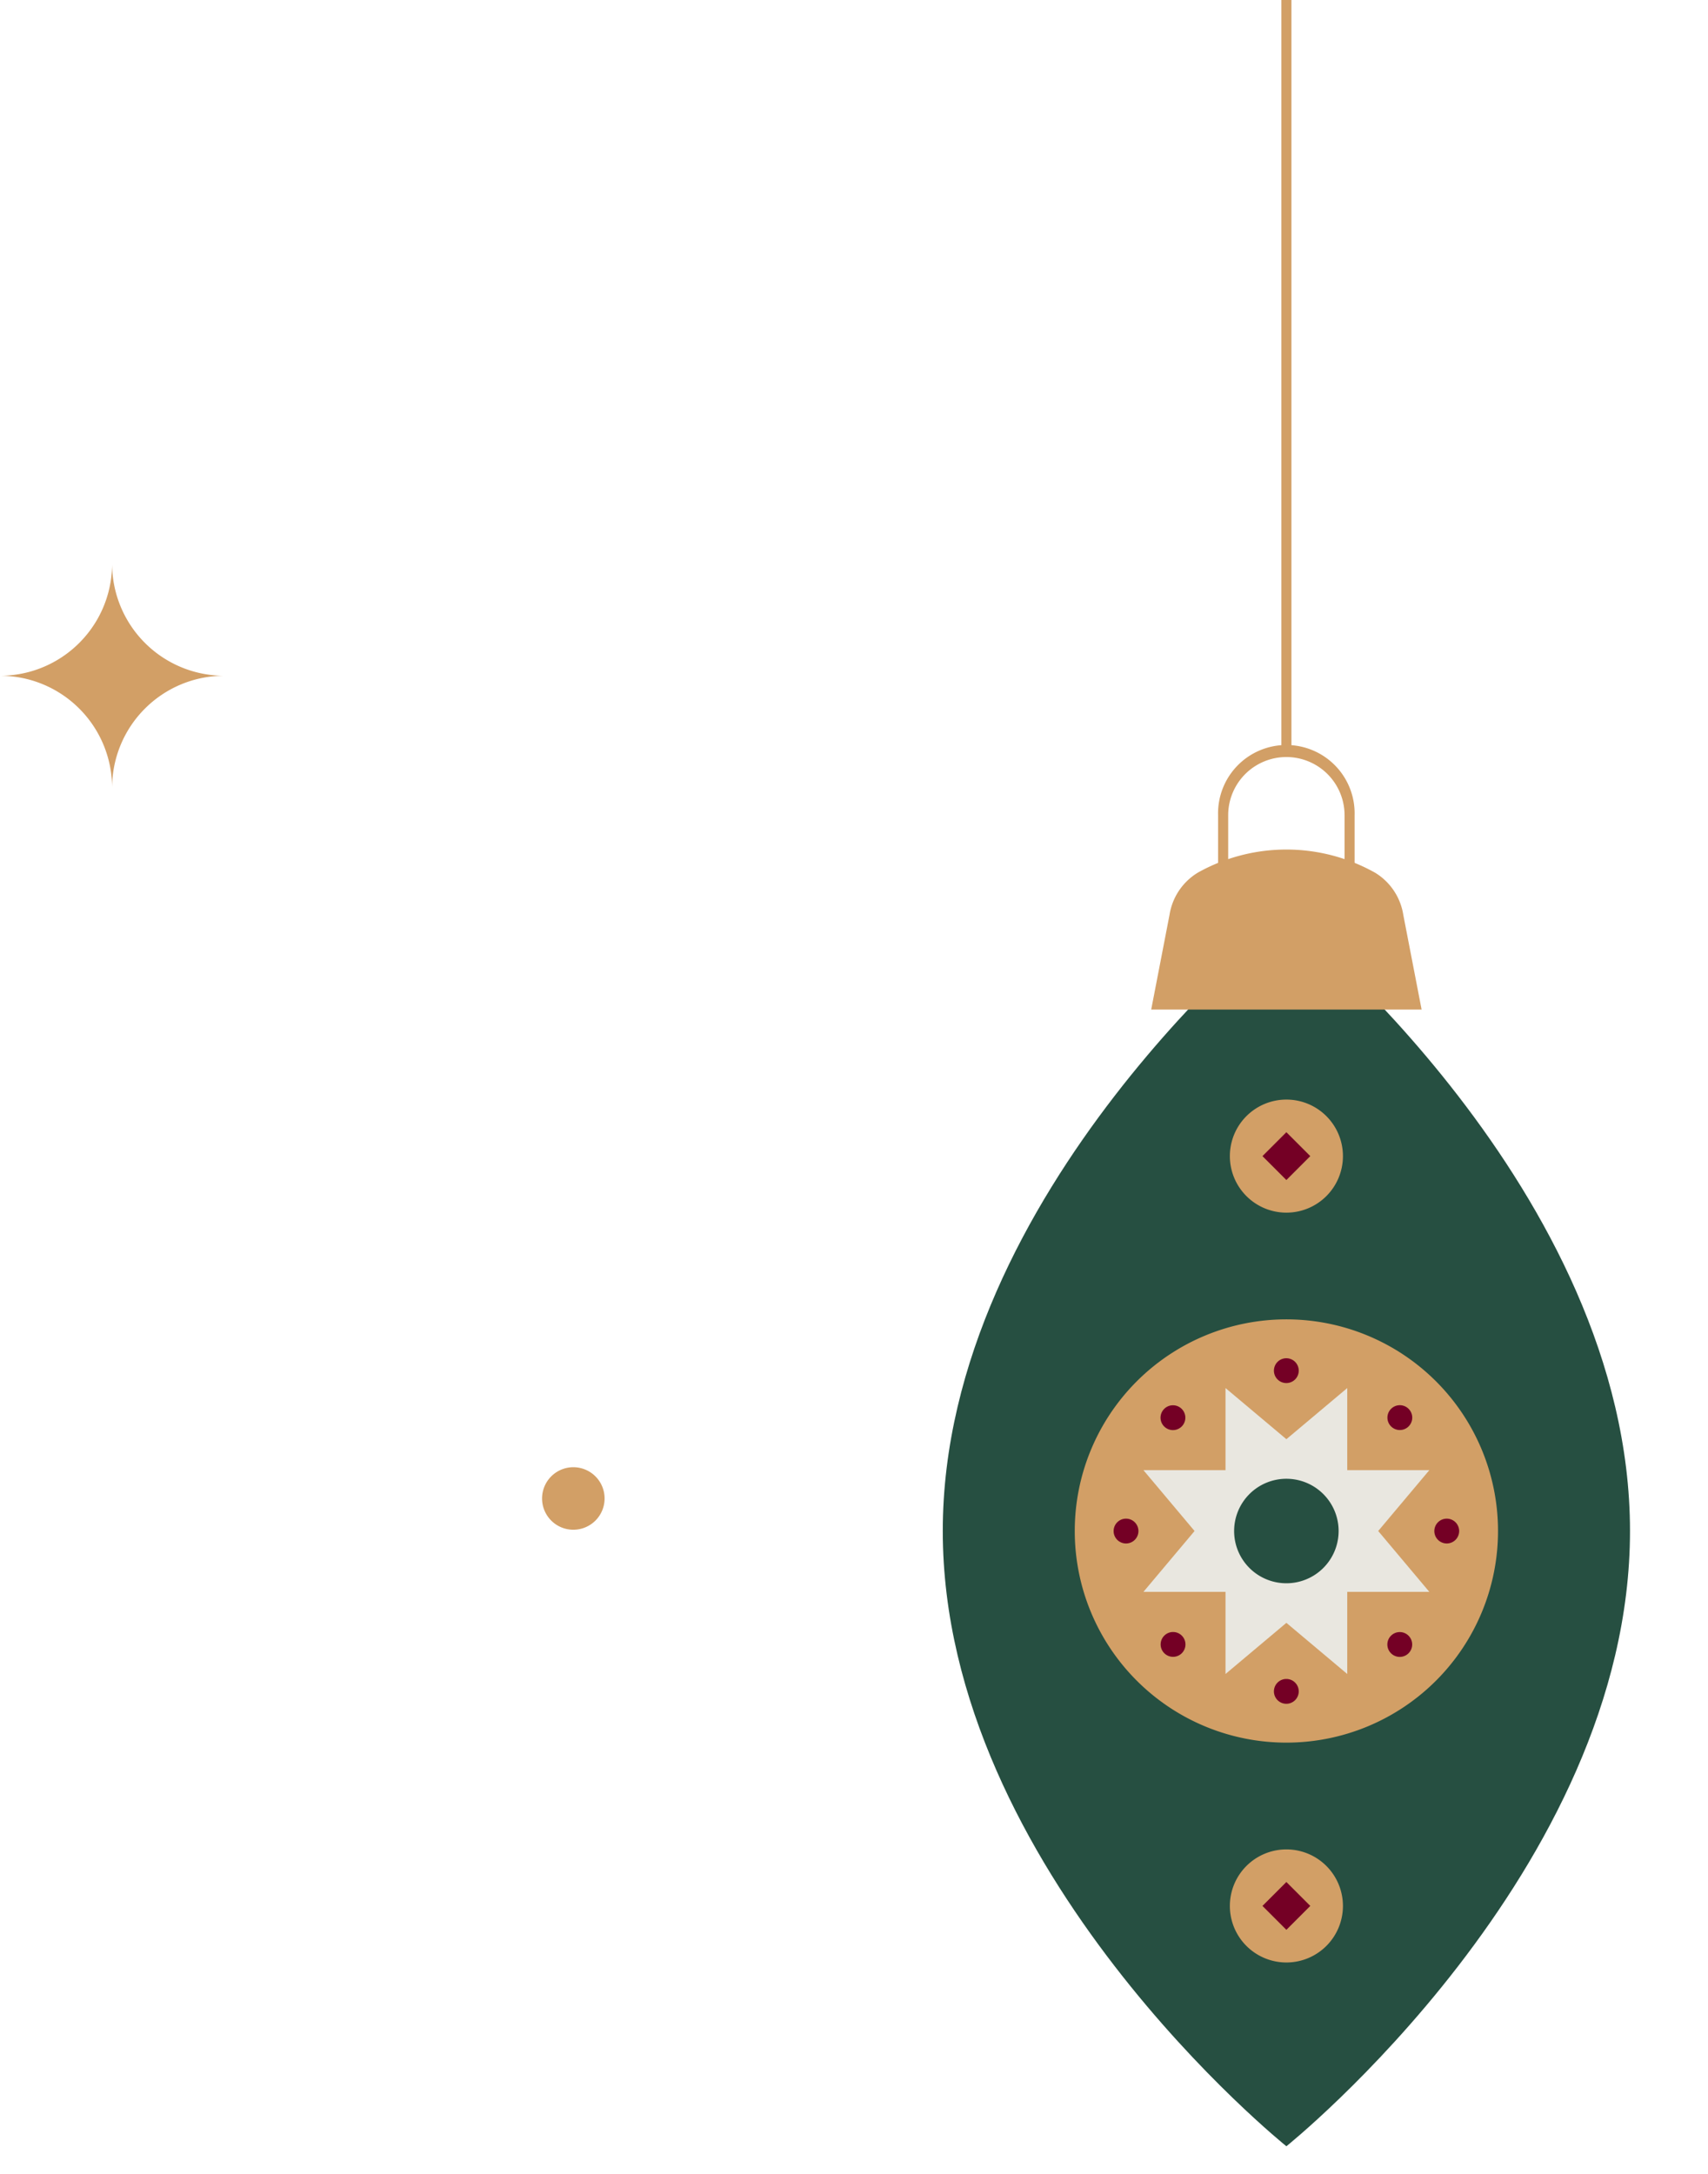 <svg xmlns="http://www.w3.org/2000/svg" xmlns:xlink="http://www.w3.org/1999/xlink" width="123.87" height="157.672" viewBox="0 0 123.87 157.672">
  <defs>
    <clipPath id="clip-path">
      <rect id="長方形_3717" data-name="長方形 3717" width="62" height="157.672" transform="translate(61.87 96.778)" fill="none"/>
    </clipPath>
  </defs>
  <g id="グループ_1784" data-name="グループ 1784" transform="translate(0 -96.778)">
    <g id="グループ_1783" data-name="グループ 1783" clip-path="url(#clip-path)">
      <path id="パス_16134" data-name="パス 16134" d="M118.213,207.809c0,24.643-24.92,44.619-24.92,44.619s-24.92-19.976-24.92-44.619,24.92-44.619,24.92-44.619,24.92,19.976,24.92,44.619" fill="#264f41"/>
      <path id="パス_16135" data-name="パス 16135" d="M99.705,160.057h0a13.153,13.153,0,0,0-12.824,0,4.373,4.373,0,0,0-2.062,3.059l-1.33,6.877H103.1l-1.33-6.877a4.367,4.367,0,0,0-2.062-3.059" fill="#d29f66"/>
      <path id="パス_16136" data-name="パス 16136" d="M98.244,160.239l-.732-.016c0-.03,0-.06,0-.09V155.9a4.22,4.22,0,0,0-8.44,0v4.238c0,.03,0,.06,0,.09l-.732.016c0-.035,0-.071,0-.106V155.9a4.952,4.952,0,1,1,9.9,0v4.238c0,.035,0,.071,0,.106" fill="#d29f66"/>
      <rect id="長方形_3714" data-name="長方形 3714" width="0.732" height="151.309" transform="translate(92.927 -0.001)" fill="#d29f66"/>
      <path id="パス_16137" data-name="パス 16137" d="M108.641,207.809A15.348,15.348,0,1,1,93.292,192.46a15.349,15.349,0,0,1,15.349,15.349" fill="#d29f66"/>
      <path id="パス_16138" data-name="パス 16138" d="M93.293,201.151l-4.414-3.709v20.736l4.414-3.709,4.414,3.709V197.442Z" fill="#e9e7e0"/>
      <path id="パス_16139" data-name="パス 16139" d="M86.634,207.809l-3.709,4.414h20.736l-3.709-4.414,3.709-4.414H82.925Z" fill="#e9e7e0"/>
      <path id="パス_16140" data-name="パス 16140" d="M97.081,207.809a3.789,3.789,0,1,1-3.788-3.788,3.788,3.788,0,0,1,3.788,3.788" fill="#264f41"/>
      <path id="パス_16141" data-name="パス 16141" d="M94.189,196.18a.9.9,0,1,1-.9-.9.9.9,0,0,1,.9.9" fill="#740025"/>
      <path id="パス_16142" data-name="パス 16142" d="M94.189,219.439a.9.9,0,1,1-.9-.9.9.9,0,0,1,.9.9" fill="#740025"/>
      <path id="パス_16143" data-name="パス 16143" d="M85.7,198.952a.9.9,0,1,1-1.268,0,.9.9,0,0,1,1.268,0" fill="#740025"/>
      <path id="パス_16144" data-name="パス 16144" d="M102.15,215.4a.9.9,0,1,1-1.268,0,.9.9,0,0,1,1.268,0" fill="#740025"/>
      <path id="パス_16145" data-name="パス 16145" d="M84.435,215.4a.9.9,0,1,1,0,1.268.9.9,0,0,1,0-1.268" fill="#740025"/>
      <path id="パス_16146" data-name="パス 16146" d="M100.882,198.952a.9.9,0,1,1,0,1.268.9.9,0,0,1,0-1.268" fill="#740025"/>
      <path id="パス_16147" data-name="パス 16147" d="M81.663,206.913a.9.9,0,1,1-.9.9.9.9,0,0,1,.9-.9" fill="#740025"/>
      <path id="パス_16148" data-name="パス 16148" d="M104.923,206.913a.9.9,0,1,1-.9.9.9.9,0,0,1,.9-.9" fill="#740025"/>
      <path id="パス_16149" data-name="パス 16149" d="M97.394,180.621a4.1,4.1,0,1,1-4.1-4.1,4.1,4.1,0,0,1,4.1,4.1" fill="#d29f66"/>
      <rect id="長方形_3715" data-name="長方形 3715" width="2.453" height="2.453" transform="translate(91.558 180.621) rotate(-45)" fill="#740025"/>
      <path id="パス_16150" data-name="パス 16150" d="M97.394,235a4.1,4.1,0,1,1-4.1-4.1,4.1,4.1,0,0,1,4.1,4.1" fill="#d29f66"/>
      <rect id="長方形_3716" data-name="長方形 3716" width="2.453" height="2.453" transform="translate(91.558 234.998) rotate(-45)" fill="#740025"/>
    </g>
    <path id="パス_22084" data-name="パス 22084" d="M8.13,153.915A8.13,8.13,0,0,0,0,145.785a8.13,8.13,0,0,0,8.13-8.131,8.13,8.13,0,0,0,8.13,8.131,8.13,8.13,0,0,0-8.13,8.13" fill="#d29f66"/>
    <path id="パス_22085" data-name="パス 22085" d="M43.847,205.451a2.267,2.267,0,1,1-2.268-2.268,2.267,2.267,0,0,1,2.268,2.268" fill="#d29f66"/>
  </g>
</svg>
